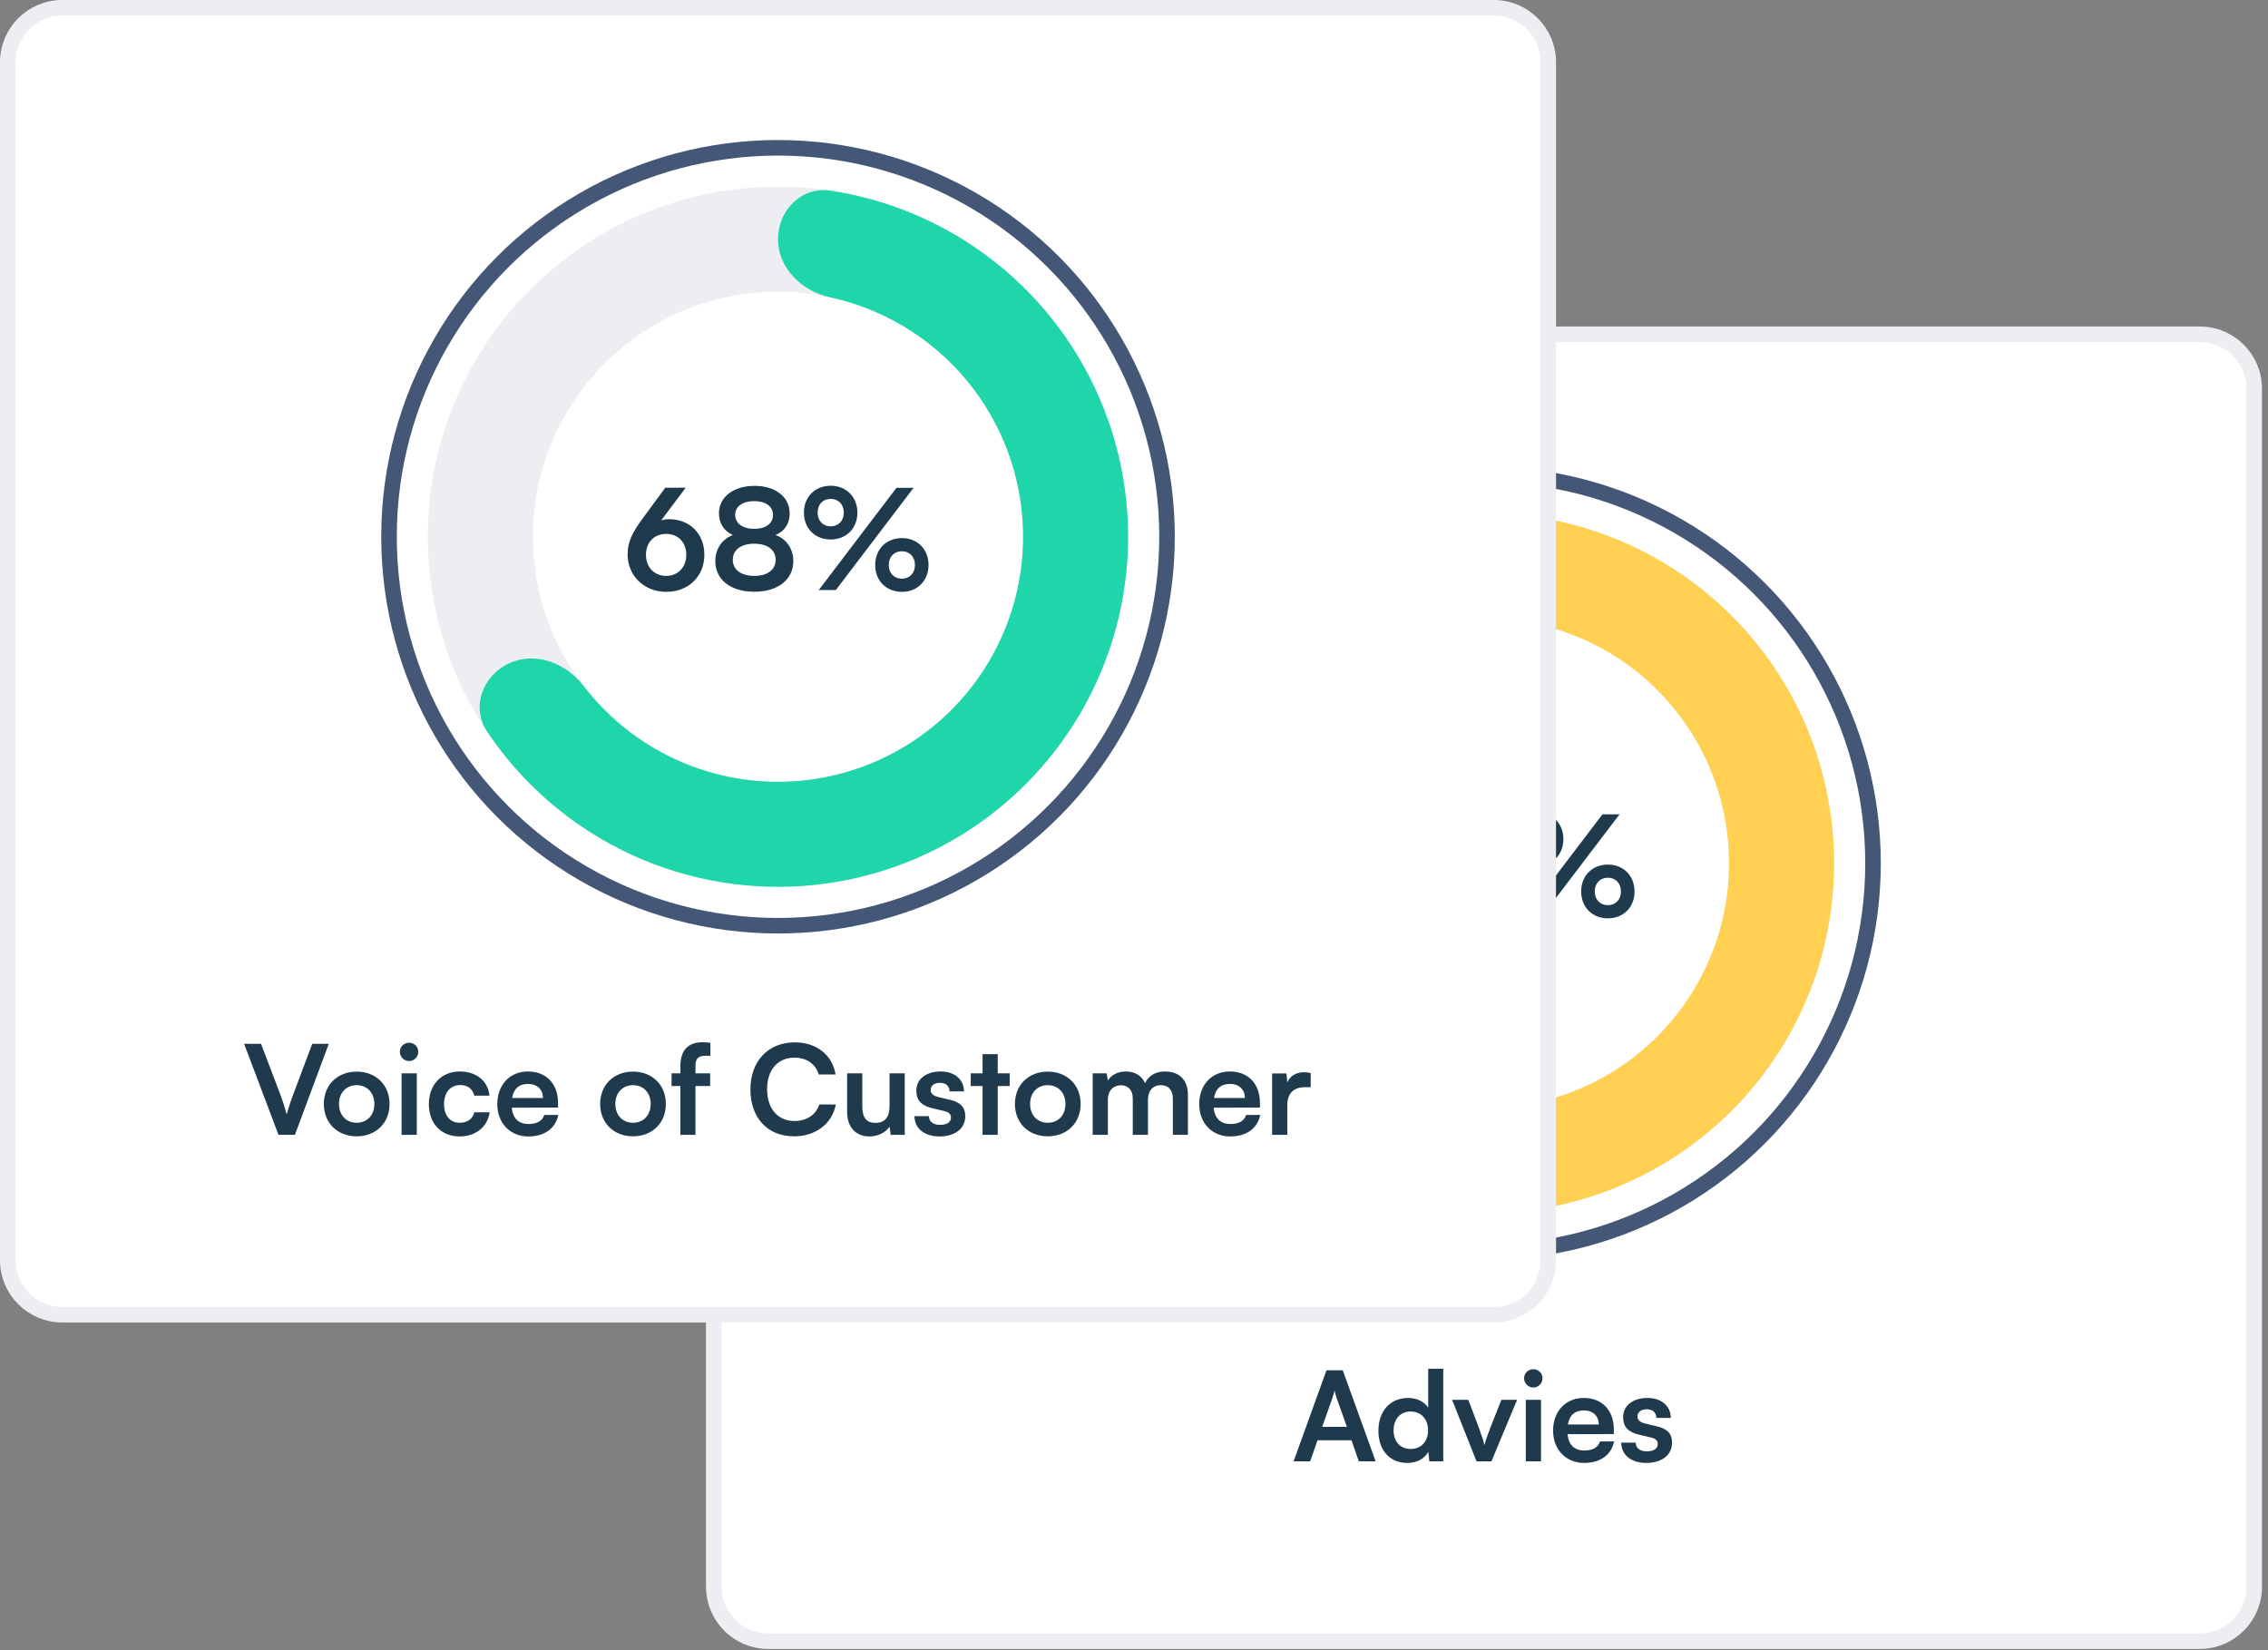 <svg width="257" height="187" viewBox="0 0 257 187" fill="none" xmlns="http://www.w3.org/2000/svg">
<rect x="0" y="0" width="257" height="187" fill="#808080" stroke="none"/>
<path d="M87.053 37.882H249.27C252.678 37.882 255.44 40.645 255.44 44.053V179.821C255.44 183.23 252.678 185.992 249.27 185.992H87.053C83.645 185.992 80.882 183.229 80.882 179.821V44.053C80.882 40.645 83.645 37.882 87.053 37.882Z" fill="white" stroke="#ECEEF1" stroke-width="1.763"/>
<path d="M148.462 165.61H146.586L150.31 155.298H152.158L155.882 165.61H153.977L153.145 163.226H149.294L148.462 165.61ZM151.001 158.373L149.83 161.702H152.623L151.438 158.373C151.354 158.105 151.255 157.795 151.227 157.583C151.184 157.781 151.1 158.091 151.001 158.373ZM159.467 165.793C157.45 165.793 156.195 164.312 156.195 162.154C156.195 159.981 157.464 158.43 159.566 158.43C160.54 158.43 161.4 158.839 161.837 159.53V155.115H163.544V165.61H161.964L161.851 164.523C161.428 165.328 160.525 165.793 159.467 165.793ZM159.848 164.213C161.047 164.213 161.823 163.353 161.823 162.097C161.823 160.842 161.047 159.967 159.848 159.967C158.649 159.967 157.916 160.856 157.916 162.097C157.916 163.339 158.649 164.213 159.848 164.213ZM167.312 165.61L164.548 158.641H166.381L167.594 161.843C167.891 162.676 168.13 163.395 168.215 163.776C168.314 163.339 168.568 162.605 168.864 161.843L170.133 158.641H171.911L169.005 165.61H167.312ZM173.76 157.245C173.168 157.245 172.703 156.779 172.703 156.201C172.703 155.623 173.168 155.171 173.76 155.171C174.325 155.171 174.79 155.623 174.79 156.201C174.79 156.779 174.325 157.245 173.76 157.245ZM172.9 165.61V158.641H174.621V165.61H172.9ZM179.516 165.793C177.443 165.793 175.99 164.284 175.99 162.125C175.99 159.939 177.415 158.43 179.46 158.43C181.548 158.43 182.873 159.826 182.873 161.999V162.52L177.626 162.535C177.753 163.762 178.402 164.382 179.545 164.382C180.49 164.382 181.11 164.016 181.308 163.353H182.902C182.605 164.876 181.336 165.793 179.516 165.793ZM179.474 159.84C178.458 159.84 177.838 160.39 177.668 161.434H181.167C181.167 160.475 180.504 159.84 179.474 159.84ZM183.715 163.494H185.351C185.365 164.1 185.817 164.481 186.606 164.481C187.41 164.481 187.848 164.157 187.848 163.649C187.848 163.296 187.664 163.042 187.044 162.901L185.788 162.605C184.533 162.323 183.926 161.731 183.926 160.616C183.926 159.248 185.083 158.43 186.691 158.43C188.257 158.43 189.315 159.333 189.329 160.687H187.693C187.679 160.094 187.284 159.713 186.621 159.713C185.943 159.713 185.549 160.024 185.549 160.546C185.549 160.941 185.859 161.195 186.451 161.336L187.707 161.632C188.877 161.9 189.47 162.436 189.47 163.508C189.47 164.918 188.271 165.793 186.55 165.793C184.815 165.793 183.715 164.862 183.715 163.494Z" fill="#1F394D"/>
<circle cx="168.161" cy="97.831" r="44.081" fill="white" stroke="#445776" stroke-width="1.763"/>
<path d="M207.833 97.831C207.833 119.742 190.071 137.504 168.161 137.504C146.25 137.504 128.488 119.742 128.488 97.831C128.488 75.921 146.25 58.159 168.161 58.159C190.071 58.159 207.833 75.921 207.833 97.831ZM140.39 97.831C140.39 113.169 152.823 125.602 168.161 125.602C183.498 125.602 195.932 113.169 195.932 97.831C195.932 82.494 183.498 70.061 168.161 70.061C152.823 70.061 140.39 82.494 140.39 97.831Z" fill="#ECEEF1"/>
<path d="M168.161 64.11C168.161 60.823 170.84 58.113 174.089 58.604C179.109 59.363 183.955 61.081 188.356 63.683C194.471 67.3 199.503 72.493 202.926 78.719C206.349 84.945 208.037 91.976 207.814 99.077C207.591 106.179 205.464 113.09 201.657 119.089C197.85 125.088 192.502 129.954 186.172 133.18C179.841 136.405 172.761 137.872 165.67 137.425C158.579 136.979 151.738 134.637 145.862 130.644C141.633 127.77 138.015 124.116 135.191 119.898C133.363 117.166 134.675 113.589 137.649 112.189C140.622 110.79 144.122 112.12 146.122 114.728C147.92 117.073 150.087 119.125 152.551 120.8C156.665 123.595 161.453 125.235 166.417 125.547C171.381 125.86 176.337 124.833 180.769 122.575C185.2 120.317 188.944 116.911 191.608 112.712C194.273 108.512 195.762 103.675 195.918 98.704C196.074 93.733 194.893 88.811 192.497 84.453C190.101 80.094 186.578 76.459 182.297 73.928C179.733 72.411 176.953 71.324 174.066 70.696C170.855 69.997 168.161 67.396 168.161 64.11Z" fill="#FFD051"/>
<path d="M152.881 95.681L155.389 92.269H157.705L154.928 95.966C155.214 95.887 155.516 95.839 155.801 95.839C158.197 95.839 159.816 97.522 159.816 99.87C159.816 102.346 157.975 104.075 155.5 104.075C152.992 104.075 151.12 102.235 151.12 99.854C151.12 98.458 151.58 97.442 152.881 95.681ZM153.199 99.87C153.199 101.282 154.135 102.266 155.5 102.266C156.817 102.266 157.769 101.282 157.769 99.87C157.769 98.474 156.833 97.506 155.5 97.506C154.119 97.506 153.199 98.474 153.199 99.87ZM161.056 100.584C161.056 99.204 161.833 98.093 163.039 97.633C162.024 97.172 161.468 96.3 161.468 95.173C161.468 93.332 163.103 92.063 165.499 92.063C167.879 92.063 169.482 93.316 169.482 95.205C169.482 96.331 168.911 97.204 167.879 97.633C169.101 98.061 169.895 99.188 169.895 100.584C169.895 102.679 168.165 104.06 165.467 104.06C162.785 104.06 161.056 102.695 161.056 100.584ZM163.309 95.347C163.309 96.316 164.15 96.934 165.467 96.934C166.769 96.934 167.594 96.331 167.594 95.363C167.594 94.395 166.769 93.792 165.467 93.792C164.15 93.792 163.309 94.395 163.309 95.347ZM163.039 100.441C163.039 101.568 163.976 102.266 165.483 102.266C166.959 102.266 167.895 101.568 167.895 100.441C167.895 99.315 166.959 98.617 165.467 98.617C163.976 98.617 163.039 99.315 163.039 100.441ZM177.157 95.094C177.157 96.887 175.887 98.14 174.126 98.14C172.364 98.14 171.095 96.887 171.095 95.094C171.095 93.316 172.364 92.047 174.126 92.047C175.887 92.047 177.157 93.316 177.157 95.094ZM183.52 92.285L174.713 103.869H172.777L181.584 92.285H183.52ZM175.617 95.094C175.617 94.173 175.014 93.538 174.126 93.538C173.237 93.538 172.65 94.173 172.65 95.094C172.65 96.014 173.253 96.649 174.126 96.649C175.014 96.649 175.617 96.014 175.617 95.094ZM185.218 101.029C185.218 102.806 183.965 104.075 182.203 104.075C180.426 104.075 179.172 102.806 179.172 101.029C179.172 99.251 180.426 97.982 182.203 97.982C183.965 97.982 185.218 99.251 185.218 101.029ZM183.679 101.029C183.679 100.108 183.076 99.473 182.203 99.473C181.314 99.473 180.711 100.108 180.711 101.029C180.711 101.949 181.314 102.584 182.203 102.584C183.076 102.584 183.679 101.949 183.679 101.029Z" fill="#1F394D"/>
<path d="M7.053 0.882H169.27C172.678 0.882 175.44 3.645 175.44 7.053V142.821C175.44 146.23 172.678 148.992 169.27 148.992H7.053C3.645 148.992 0.882 146.229 0.882 142.821V7.053C0.882 3.645 3.645 0.882 7.053 0.882Z" fill="white" stroke="#ECEEF1" stroke-width="1.763"/>
<path d="M31.557 128.61L27.664 118.298H29.582L31.839 124.237C32.065 124.857 32.262 125.464 32.488 126.296C32.742 125.393 32.954 124.759 33.151 124.237L35.38 118.298H37.256L33.419 128.61H31.557ZM36.695 125.111C36.695 122.939 38.26 121.444 40.419 121.444C42.577 121.444 44.142 122.939 44.142 125.111C44.142 127.284 42.577 128.779 40.419 128.779C38.26 128.779 36.695 127.284 36.695 125.111ZM38.416 125.111C38.416 126.381 39.234 127.241 40.419 127.241C41.603 127.241 42.422 126.381 42.422 125.111C42.422 123.842 41.603 122.981 40.419 122.981C39.234 122.981 38.416 123.842 38.416 125.111ZM46.367 120.245C45.775 120.245 45.309 119.779 45.309 119.201C45.309 118.623 45.775 118.171 46.367 118.171C46.931 118.171 47.397 118.623 47.397 119.201C47.397 119.779 46.931 120.245 46.367 120.245ZM45.507 128.61V121.641H47.227V128.61H45.507ZM48.596 125.111C48.596 122.953 50.021 121.43 52.081 121.43C53.985 121.43 55.282 122.488 55.466 124.166H53.745C53.547 123.376 52.969 122.967 52.151 122.967C51.051 122.967 50.317 123.8 50.317 125.111C50.317 126.423 50.994 127.241 52.095 127.241C52.955 127.241 53.562 126.818 53.745 126.056H55.48C55.268 127.679 53.914 128.793 52.095 128.793C49.979 128.793 48.596 127.326 48.596 125.111ZM59.878 128.793C57.805 128.793 56.352 127.284 56.352 125.125C56.352 122.939 57.776 121.43 59.822 121.43C61.909 121.43 63.235 122.826 63.235 124.999V125.52L57.988 125.535C58.115 126.762 58.764 127.382 59.906 127.382C60.852 127.382 61.472 127.016 61.67 126.353H63.264C62.967 127.876 61.698 128.793 59.878 128.793ZM59.836 122.84C58.82 122.84 58.2 123.39 58.03 124.434H61.529C61.529 123.475 60.866 122.84 59.836 122.84ZM68.006 125.111C68.006 122.939 69.571 121.444 71.73 121.444C73.888 121.444 75.453 122.939 75.453 125.111C75.453 127.284 73.888 128.779 71.73 128.779C69.571 128.779 68.006 127.284 68.006 125.111ZM69.727 125.111C69.727 126.381 70.545 127.241 71.73 127.241C72.914 127.241 73.733 126.381 73.733 125.111C73.733 123.842 72.914 122.981 71.73 122.981C70.545 122.981 69.727 123.842 69.727 125.111ZM76.099 121.641H77.1V120.795C77.1 118.905 78.102 118.115 79.611 118.115C79.879 118.115 80.204 118.129 80.5 118.185V119.652H79.893C79.019 119.652 78.807 120.104 78.807 120.795V121.641H80.472V123.08H78.807V128.61H77.1V123.08H76.099V121.641ZM89.984 128.779C86.98 128.779 85.033 126.691 85.033 123.461C85.033 120.259 87.05 118.129 90.069 118.129C92.509 118.129 94.329 119.554 94.682 121.768H92.777C92.425 120.569 91.395 119.864 90.027 119.864C88.123 119.864 86.924 121.246 86.924 123.447C86.924 125.633 88.137 127.044 90.027 127.044C91.423 127.044 92.495 126.31 92.834 125.168H94.71C94.315 127.34 92.425 128.779 89.984 128.779ZM100.801 121.641H102.522V128.61H100.928L100.801 127.679C100.377 128.342 99.475 128.793 98.544 128.793C96.936 128.793 95.991 127.707 95.991 126V121.641H97.712V125.393C97.712 126.719 98.233 127.255 99.193 127.255C100.279 127.255 100.801 126.621 100.801 125.295V121.641ZM103.625 126.494H105.262C105.276 127.1 105.727 127.481 106.517 127.481C107.321 127.481 107.758 127.157 107.758 126.649C107.758 126.296 107.575 126.042 106.954 125.901L105.699 125.605C104.443 125.323 103.837 124.731 103.837 123.616C103.837 122.248 104.993 121.43 106.602 121.43C108.167 121.43 109.225 122.333 109.239 123.687H107.603C107.589 123.094 107.194 122.713 106.531 122.713C105.854 122.713 105.459 123.024 105.459 123.546C105.459 123.941 105.769 124.195 106.362 124.336L107.617 124.632C108.788 124.9 109.38 125.436 109.38 126.508C109.38 127.918 108.181 128.793 106.461 128.793C104.725 128.793 103.625 127.862 103.625 126.494ZM113.06 128.61H111.34V123.08H110V121.641H111.34V119.469H113.06V121.641H114.415V123.08H113.06V128.61ZM115.007 125.111C115.007 122.939 116.572 121.444 118.73 121.444C120.889 121.444 122.454 122.939 122.454 125.111C122.454 127.284 120.889 128.779 118.73 128.779C116.572 128.779 115.007 127.284 115.007 125.111ZM116.727 125.111C116.727 126.381 117.546 127.241 118.73 127.241C119.915 127.241 120.733 126.381 120.733 125.111C120.733 123.842 119.915 122.981 118.73 122.981C117.546 122.981 116.727 123.842 116.727 125.111ZM125.539 128.61H123.818V121.641H125.398L125.539 122.459C125.892 121.881 126.597 121.43 127.599 121.43C128.657 121.43 129.39 121.952 129.757 122.756C130.11 121.952 130.928 121.43 131.986 121.43C133.678 121.43 134.609 122.445 134.609 124.053V128.61H132.903V124.505C132.903 123.503 132.367 122.981 131.548 122.981C130.716 122.981 130.081 123.517 130.081 124.66V128.61H128.361V124.491C128.361 123.517 127.839 122.996 127.02 122.996C126.202 122.996 125.539 123.532 125.539 124.66V128.61ZM139.416 128.793C137.343 128.793 135.89 127.284 135.89 125.125C135.89 122.939 137.314 121.43 139.36 121.43C141.447 121.43 142.773 122.826 142.773 124.999V125.52L137.526 125.535C137.653 126.762 138.302 127.382 139.444 127.382C140.389 127.382 141.01 127.016 141.208 126.353H142.802C142.505 127.876 141.236 128.793 139.416 128.793ZM139.374 122.84C138.358 122.84 137.738 123.39 137.568 124.434H141.067C141.067 123.475 140.404 122.84 139.374 122.84ZM148.523 121.613V123.207H147.889C146.647 123.207 145.872 123.87 145.872 125.224V128.61H144.151V121.655H145.773L145.872 122.671C146.168 121.98 146.831 121.514 147.762 121.514C148.002 121.514 148.241 121.543 148.523 121.613Z" fill="#1F394D"/>
<circle cx="88.161" cy="60.831" r="44.081" fill="white" stroke="#445776" stroke-width="1.763"/>
<path d="M127.833 60.831C127.833 82.742 110.071 100.504 88.161 100.504C66.25 100.504 48.488 82.742 48.488 60.831C48.488 38.921 66.25 21.159 88.161 21.159C110.071 21.159 127.833 38.921 127.833 60.831ZM60.39 60.831C60.39 76.169 72.823 88.602 88.161 88.602C103.498 88.602 115.932 76.169 115.932 60.831C115.932 45.494 103.498 33.06 88.161 33.06C72.823 33.06 60.39 45.494 60.39 60.831Z" fill="#ECEEF1"/>
<path d="M88.161 27.11C88.161 23.823 90.84 21.113 94.09 21.604C99.109 22.363 103.955 24.081 108.356 26.683C114.471 30.3 119.503 35.493 122.926 41.719C126.349 47.945 128.037 54.976 127.814 62.077C127.591 69.179 125.464 76.09 121.657 82.089C117.85 88.088 112.502 92.954 106.172 96.18C99.841 99.405 92.761 100.872 85.67 100.425C78.579 99.979 71.738 97.637 65.862 93.644C61.633 90.77 58.015 87.116 55.191 82.898C53.363 80.166 54.675 76.589 57.649 75.189C60.622 73.79 64.123 75.12 66.122 77.728C67.92 80.073 70.087 82.125 72.551 83.8C76.665 86.595 81.454 88.235 86.417 88.547C91.381 88.859 96.337 87.833 100.769 85.575C105.2 83.317 108.944 79.911 111.608 75.712C114.273 71.512 115.762 66.674 115.918 61.703C116.074 56.733 114.893 51.811 112.497 47.453C110.101 43.094 106.578 39.459 102.297 36.928C99.733 35.411 96.953 34.324 94.066 33.696C90.855 32.997 88.161 30.396 88.161 27.11Z" fill="#1FD6AA"/>
<path d="M72.881 58.681L75.389 55.269H77.705L74.928 58.966C75.214 58.887 75.516 58.839 75.801 58.839C78.197 58.839 79.816 60.522 79.816 62.87C79.816 65.346 77.975 67.075 75.5 67.075C72.992 67.075 71.12 65.235 71.12 62.854C71.12 61.458 71.58 60.442 72.881 58.681ZM73.199 62.87C73.199 64.282 74.135 65.266 75.5 65.266C76.817 65.266 77.769 64.282 77.769 62.87C77.769 61.474 76.833 60.506 75.5 60.506C74.119 60.506 73.199 61.474 73.199 62.87ZM81.056 63.584C81.056 62.204 81.833 61.093 83.039 60.633C82.024 60.172 81.468 59.3 81.468 58.173C81.468 56.332 83.103 55.063 85.499 55.063C87.879 55.063 89.482 56.316 89.482 58.205C89.482 59.331 88.911 60.204 87.879 60.633C89.101 61.061 89.895 62.188 89.895 63.584C89.895 65.679 88.165 67.06 85.467 67.06C82.785 67.06 81.056 65.695 81.056 63.584ZM83.309 58.347C83.309 59.316 84.15 59.934 85.467 59.934C86.769 59.934 87.594 59.331 87.594 58.363C87.594 57.395 86.769 56.792 85.467 56.792C84.15 56.792 83.309 57.395 83.309 58.347ZM83.039 63.441C83.039 64.568 83.976 65.266 85.483 65.266C86.959 65.266 87.895 64.568 87.895 63.441C87.895 62.315 86.959 61.617 85.467 61.617C83.976 61.617 83.039 62.315 83.039 63.441ZM97.157 58.094C97.157 59.887 95.887 61.14 94.126 61.14C92.364 61.14 91.095 59.887 91.095 58.094C91.095 56.316 92.364 55.047 94.126 55.047C95.887 55.047 97.157 56.316 97.157 58.094ZM103.52 55.285L94.713 66.869H92.777L101.584 55.285H103.52ZM95.618 58.094C95.618 57.173 95.014 56.538 94.126 56.538C93.237 56.538 92.65 57.173 92.65 58.094C92.65 59.014 93.253 59.649 94.126 59.649C95.014 59.649 95.618 59.014 95.618 58.094ZM105.218 64.029C105.218 65.806 103.965 67.075 102.203 67.075C100.426 67.075 99.172 65.806 99.172 64.029C99.172 62.251 100.426 60.982 102.203 60.982C103.965 60.982 105.218 62.251 105.218 64.029ZM103.679 64.029C103.679 63.108 103.076 62.473 102.203 62.473C101.314 62.473 100.711 63.108 100.711 64.029C100.711 64.949 101.314 65.584 102.203 65.584C103.076 65.584 103.679 64.949 103.679 64.029Z" fill="#1F394D"/>
</svg>

